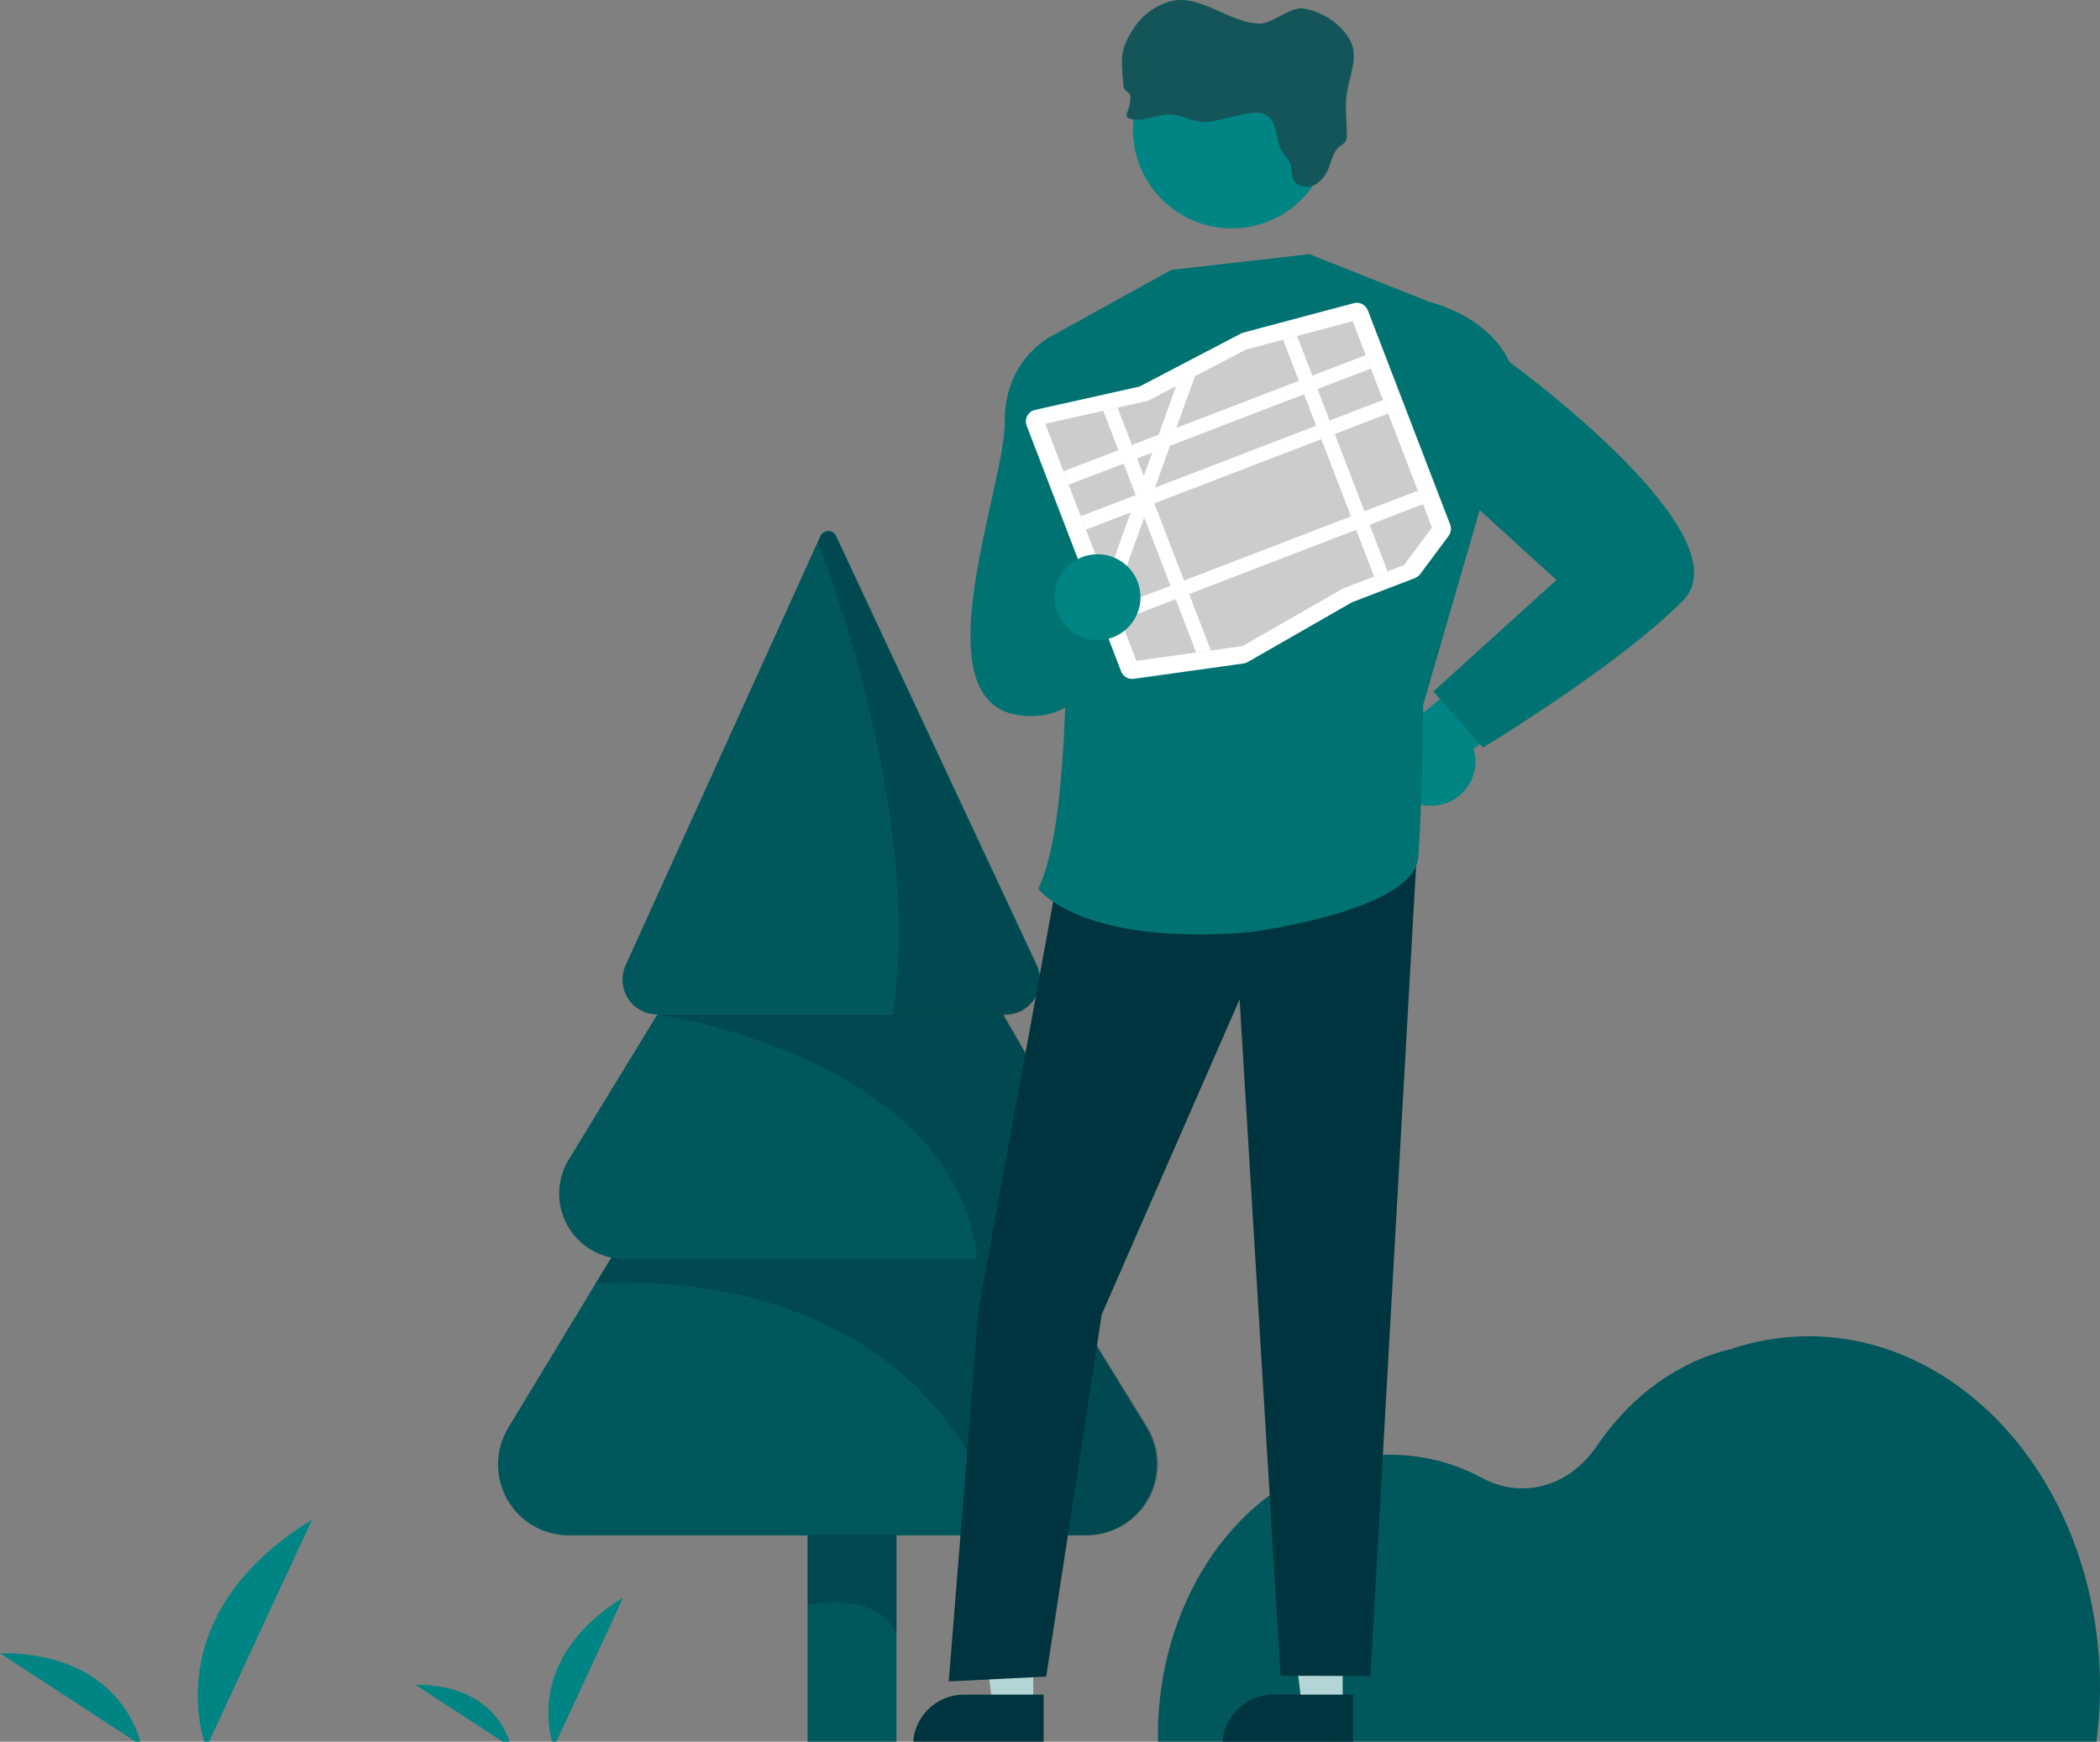 <svg  viewBox="0 0 299 248" fill="none" xmlns="http://www.w3.org/2000/svg">
<rect x="0" y="0" width="299" height="248" fill="#808080" stroke="none"/>
<path d="M298.385 248.773C299.245 242.839 299.203 236.808 298.26 230.887C293.753 202.751 270.771 185.06 247.883 191.651C247.44 191.776 246.997 191.924 246.554 192.073C246.111 192.221 245.66 192.291 245.21 192.416C237.787 194.553 231.554 199.569 227.132 206.246C227.047 206.347 226.969 206.456 226.891 206.558C222.881 211.862 216.563 213.383 211.107 210.497C207.704 208.651 203.955 207.538 200.099 207.231C196.244 206.923 192.366 207.427 188.716 208.711C173.973 213.827 164.235 230.723 164.895 248.773H298.385Z" fill="#00575C"/>
<path d="M87.136 178.907L72.362 203.305C71.44 204.834 70.939 206.58 70.91 208.366C70.882 210.152 71.326 211.913 72.198 213.471C73.071 215.028 74.34 216.327 75.876 217.233C77.413 218.14 79.162 218.623 80.945 218.632H154.626C156.439 218.627 158.217 218.134 159.775 217.205C161.332 216.276 162.611 214.945 163.478 213.351C164.346 211.757 164.769 209.959 164.704 208.144C164.639 206.33 164.089 204.567 163.11 203.039L147.993 178.375L87.136 178.907Z" fill="#00575C"/>
<path d="M127.637 218.587H114.99V249.318H127.637V218.587Z" fill="#00575C"/>
<path opacity="0.4" d="M84.833 182.8C84.833 182.8 130.694 177.931 142.943 218.588H154.793C156.599 218.584 158.371 218.096 159.925 217.172C161.478 216.249 162.755 214.925 163.623 213.339C164.491 211.753 164.917 209.962 164.858 208.154C164.799 206.346 164.257 204.588 163.287 203.061L148.414 178.996H87.225C87.136 178.907 84.833 182.8 84.833 182.8Z" fill="#00353F"/>
<path opacity="0.4" d="M114.99 218.588V228.569C114.99 228.569 124.724 226.184 127.648 232.65V218.565L114.99 218.588Z" fill="#00353F"/>
<path d="M116.85 76.246L89.074 137.452C88.731 138.207 88.582 139.037 88.643 139.865C88.703 140.693 88.971 141.492 89.421 142.19C89.871 142.887 90.489 143.459 91.218 143.854C91.947 144.249 92.764 144.454 93.593 144.45H143.12C143.949 144.454 144.765 144.249 145.494 143.854C146.224 143.459 146.842 142.887 147.292 142.19C147.742 141.492 148.01 140.693 148.07 139.865C148.131 139.037 147.982 138.207 147.638 137.452L119.065 76.334C118.973 76.121 118.823 75.939 118.632 75.807C118.441 75.676 118.217 75.601 117.986 75.592C117.754 75.583 117.525 75.639 117.324 75.755C117.123 75.87 116.959 76.04 116.85 76.246V76.246Z" fill="#00575C"/>
<path d="M80.945 165.178L93.593 144.45H142.765L154.881 165.266C155.702 166.675 156.14 168.275 156.149 169.906C156.158 171.537 155.739 173.141 154.933 174.559C154.128 175.977 152.964 177.157 151.56 177.983C150.155 178.808 148.558 179.249 146.93 179.262H88.897C87.254 179.262 85.64 178.825 84.221 177.996C82.802 177.167 81.628 175.975 80.819 174.542C80.01 173.11 79.596 171.488 79.618 169.843C79.64 168.198 80.098 166.588 80.945 165.178V165.178Z" fill="#00575C"/>
<path opacity="0.4" d="M93.593 144.45C93.593 144.45 136.043 150.472 139.144 179.262H146.896C148.529 179.255 150.13 178.819 151.542 177.997C152.953 177.176 154.124 175.997 154.938 174.581C155.752 173.164 156.18 171.558 156.18 169.923C156.18 168.289 155.751 166.683 154.937 165.266L142.876 144.45H93.593Z" fill="#00353F"/>
<path opacity="0.4" d="M116.496 77.133C116.496 77.133 131.89 116.37 127.028 144.539H143.12C143.949 144.549 144.767 144.346 145.495 143.95C146.224 143.554 146.84 142.978 147.284 142.277C147.728 141.576 147.985 140.773 148.032 139.944C148.078 139.115 147.912 138.288 147.55 137.541L118.976 76.423C118.879 76.224 118.727 76.057 118.539 75.94C118.351 75.823 118.135 75.76 117.913 75.76C117.692 75.76 117.475 75.823 117.287 75.94C117.099 76.057 116.948 76.224 116.85 76.423L116.496 77.133Z" fill="#00353F"/>
<path d="M29.359 248.852C29.359 248.852 21.823 230.303 44.43 216.391L29.359 248.852Z" fill="#008484"/>
<path d="M20.091 248.515C20.091 248.515 17.792 235.294 0 235.407L20.091 248.515Z" fill="#008484"/>
<path d="M78.862 248.773C78.862 248.773 73.938 236.617 88.711 227.5L78.862 248.773Z" fill="#008484"/>
<path d="M72.756 248.773C72.756 248.773 71.201 239.833 59.165 239.91L72.756 248.773Z" fill="#008484"/>
<path d="M204.486 114.698C205.402 114.593 206.283 114.289 207.067 113.807C207.852 113.324 208.522 112.676 209.029 111.906C209.536 111.137 209.868 110.266 210.002 109.355C210.136 108.444 210.068 107.514 209.804 106.631L227.966 93.532L217.088 89.401L201.509 102.473C200.056 103.015 198.852 104.072 198.126 105.442C197.399 106.812 197.201 108.402 197.568 109.908C197.935 111.415 198.842 112.735 200.117 113.618C201.392 114.501 202.947 114.885 204.486 114.698H204.486Z" fill="#008484"/>
<path d="M191.172 243.189L185.405 243.189L182.662 220.946H191.173L191.172 243.189Z" fill="#B3D5D5"/>
<path d="M192.642 248.779L174.048 248.779V248.544C174.048 246.624 174.811 244.783 176.168 243.426C177.525 242.069 179.366 241.306 181.285 241.306H181.286L192.643 241.307L192.642 248.779Z" fill="#00343E"/>
<path d="M147.124 243.189L141.357 243.189L138.614 220.946H147.125L147.124 243.189Z" fill="#B3D5D5"/>
<path d="M148.595 248.779L130 248.779V248.544C130 246.624 130.763 244.783 132.12 243.426C133.477 242.069 135.318 241.306 137.238 241.306H137.238L148.595 241.307L148.595 248.779Z" fill="#00343E"/>
<path d="M151.578 119.499L139.357 186.333L135.082 239.419L148.96 238.737L156.86 187.186L176.496 142.301L182.34 238.613L195.116 238.654L201.99 116.826L151.578 119.499Z" fill="#00343E"/>
<path d="M203.554 43.002L186.424 36.186L166.773 38.434L150.114 47.644C150.114 47.644 155.209 111.555 147.823 126.546C147.823 126.546 153.741 134.744 177.857 132.743C177.857 132.743 201.347 129.774 201.929 122.071C202.512 114.368 202.634 100.363 202.634 100.363L210.788 72.265L203.554 43.002Z" fill="#007272"/>
<path d="M156.81 48.874L150.113 47.644C150.113 47.644 142.989 50.768 143.062 60.077C143.135 69.386 130.475 100.596 145.621 101.904C160.768 103.213 156.81 79.772 156.81 79.772V48.874Z" fill="#007272"/>
<path d="M198.121 46.967L203.554 43.002C203.554 43.002 211.849 44.875 214.917 51.553C214.917 51.553 248.933 76.223 239.577 85.579C230.221 94.936 211.148 106.451 211.148 106.451L204.087 98.456L221.606 82.584L207.234 69.491L198.121 46.967Z" fill="#007272"/>
<path d="M189.434 18.466C189.432 22.194 187.949 25.769 185.312 28.404C182.675 31.04 179.099 32.52 175.371 32.52C171.643 32.52 168.067 31.04 165.43 28.404C162.793 25.769 161.31 22.194 161.308 18.466V17.926C161.452 14.248 163.033 10.773 165.711 8.247C168.388 5.721 171.95 4.345 175.63 4.416C179.311 4.487 182.817 5.998 185.396 8.625C187.975 11.251 189.421 14.785 189.424 18.466H189.434Z" fill="#008484"/>
<path d="M177.509 16.199C178.408 16.051 179.383 15.911 180.19 16.325C181.942 17.221 181.539 19.761 182.496 21.438C182.874 22.104 183.486 22.647 183.738 23.367C183.99 24.087 183.835 24.986 184.231 25.681C184.803 26.685 186.354 26.833 187.372 26.235C188.336 25.568 189.034 24.583 189.344 23.453C189.683 22.496 189.967 21.438 190.784 20.812C191.081 20.643 191.347 20.425 191.572 20.168C191.741 19.827 191.806 19.444 191.759 19.067C191.759 16.634 191.381 14.749 191.932 12.392C192.813 8.591 193.619 6.713 190.827 3.895C189.397 2.471 187.558 1.529 185.566 1.203C183.766 0.908 181.118 3.42 179.297 3.363C174.666 3.179 170.758 -1.11 166.342 0.275C164.412 0.882 162.738 2.113 161.585 3.776C159.426 6.958 159.62 8.188 159.933 11.985C159.928 12.273 160.013 12.556 160.174 12.794C160.336 12.989 160.599 13.093 160.757 13.291C160.928 13.553 160.992 13.869 160.937 14.176C160.889 14.795 160.744 15.402 160.509 15.976C160.449 16.072 160.413 16.18 160.402 16.292C160.39 16.404 160.405 16.518 160.444 16.623C160.533 16.744 160.66 16.83 160.804 16.868C162.603 17.516 164.546 16.267 166.472 16.3C168.397 16.332 170.225 17.62 172.211 17.34C173.964 17.07 175.742 16.49 177.509 16.199Z" fill="#14555A"/>
<path d="M177.415 94.382C177.296 94.428 177.171 94.46 177.044 94.478L161.428 96.658C161.05 96.712 160.665 96.636 160.336 96.442C160.007 96.248 159.754 95.948 159.619 95.591L146.177 60.615C146.09 60.389 146.053 60.146 146.068 59.904C146.083 59.662 146.15 59.426 146.265 59.212C146.379 58.998 146.539 58.811 146.732 58.665C146.925 58.518 147.148 58.415 147.385 58.362H147.385L162.07 55.085C162.183 55.059 162.293 55.019 162.396 54.966L176.679 47.498C176.79 47.44 176.906 47.395 177.027 47.363L192.746 43.172C193.148 43.064 193.577 43.109 193.948 43.298C194.319 43.488 194.607 43.808 194.756 44.197L206.476 74.695C206.579 74.96 206.613 75.248 206.574 75.53C206.536 75.813 206.426 76.08 206.255 76.308L202.201 81.752C202.011 82.008 201.751 82.204 201.453 82.319L192.595 85.723C192.531 85.748 192.47 85.777 192.411 85.811L177.65 94.271C177.575 94.314 177.496 94.351 177.415 94.382V94.382Z" fill="white"/>
<path d="M184.681 47.835L182.685 48.367L177.395 49.778L177.386 49.78L170.144 53.567L167.456 54.972L167.455 54.973L163.418 57.083L163.308 57.108L159.114 58.043L157.088 58.496L148.822 60.341L161.798 94.106L170.316 92.917L172.404 92.625L176.856 92.003L176.908 91.996L191.212 83.798L199.915 80.454L203.888 75.118L192.593 45.726L184.681 47.835Z" fill="#CCCCCC"/>
<path d="M194.454 50.568L151.422 67.106L152.159 69.023L195.191 52.486L194.454 50.568Z" fill="white"/>
<path d="M196.91 56.96L153.878 73.498L154.615 75.415L197.647 58.877L196.91 56.96Z" fill="white"/>
<path d="M201.872 69.871L158.84 86.409L159.577 88.326L202.609 71.789L201.872 69.871Z" fill="white"/>
<path d="M184.681 47.835L197.564 81.357L195.646 82.094L182.685 48.367L184.681 47.835Z" fill="white"/>
<path d="M170.144 53.567L167.498 60.928L166.581 63.48L164.441 69.438L163.983 70.711L163.524 71.991L162.92 73.671L158.583 85.74L157.456 82.807L160.992 72.965L161.792 70.736L161.909 70.411L162.855 67.776L164.048 64.454L164.966 61.9L167.454 54.973L167.456 54.972L170.144 53.567Z" fill="white"/>
<path d="M159.114 58.043L172.404 92.625L170.316 92.917L157.088 58.496L159.114 58.043Z" fill="white"/>
<path d="M156.27 91.157C159.648 91.157 162.387 88.418 162.387 85.04C162.387 81.661 159.648 78.922 156.27 78.922C152.891 78.922 150.152 81.661 150.152 85.04C150.152 88.418 152.891 91.157 156.27 91.157Z" fill="#008484"/>
</svg>
